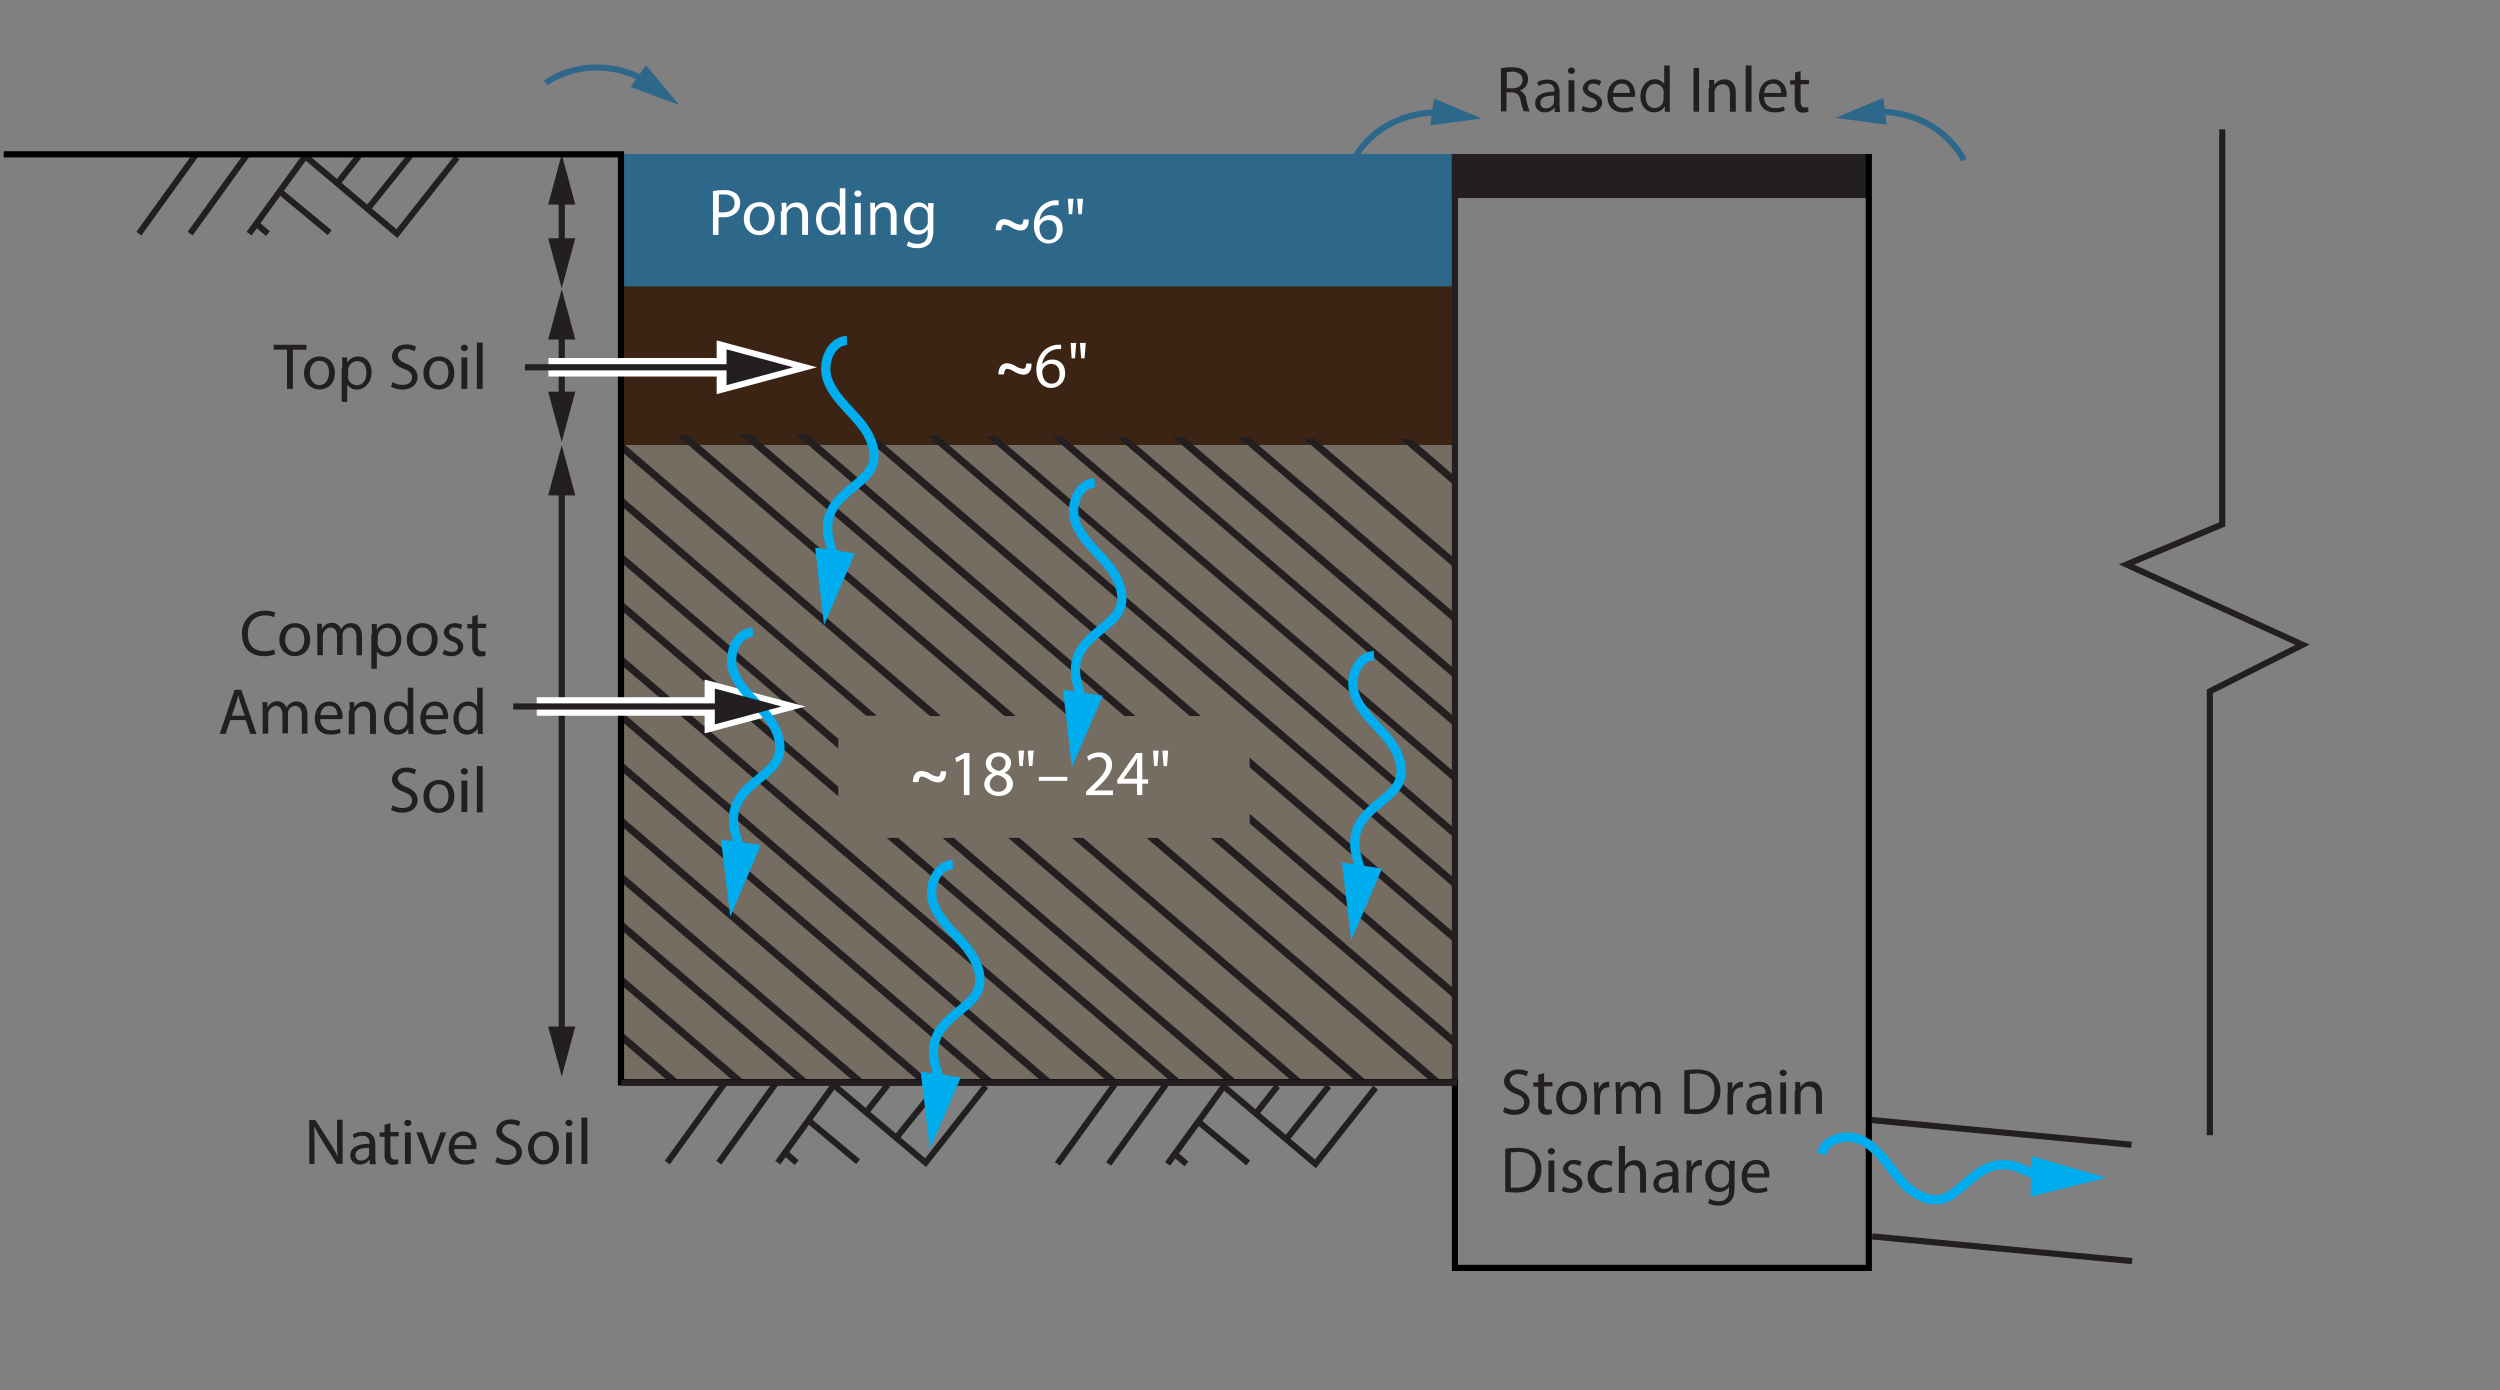 <svg id="Layer_1" data-name="Layer 1" xmlns="http://www.w3.org/2000/svg" viewBox="0 0 810 450.5"><rect x="0" y="0" width="810" height="450.5" fill="#808080" stroke="none"/><defs><style>.cls-1,.cls-7{fill:#fff;}.cls-1{opacity:0;}.cls-2{fill:#726658;opacity:0.75;}.cls-3{fill:#3c2415;}.cls-4{fill:#2d688b;}.cls-5{fill:#231f20;}.cls-10,.cls-11,.cls-6,.cls-8,.cls-9{fill:none;stroke-miterlimit:10;}.cls-6{stroke:#2d688b;}.cls-10,.cls-6,.cls-9{stroke-width:2px;}.cls-8,.cls-9{stroke:#231f20;}.cls-10{stroke:#000;}.cls-11{stroke:#00aeef;stroke-width:3px;}.cls-12{fill:#00aeef;}</style></defs><title>unlined-rain-garden-no-underdrain</title><rect class="cls-1" width="810" height="450.5"/><rect class="cls-2" x="201.6" y="144.2" width="269.8" height="206.57"/><rect class="cls-3" x="201.6" y="92.6" width="269.8" height="51.59"/><rect class="cls-4" x="201.4" y="49.9" width="269.3" height="42.88"/><path class="cls-5" d="M517.4,12.6a19.2,19.2,0,0,1,3.5-.3c2,0,3.2.4,4.1,1.2a3.6,3.6,0,0,1,1.1,2.7,3.7,3.7,0,0,1-2.7,3.6h0a3.6,3.6,0,0,1,2.1,2.9,22.7,22.7,0,0,0,1.1,3.9h-1.9a18.4,18.4,0,0,1-1-3.4c-0.4-2-1.2-2.7-2.9-2.8h-1.7v6.2h-1.8V12.6Zm1.8,6.5h1.9c2,0,3.2-1.1,3.2-2.7s-1.3-2.6-3.3-2.7l-1.8.2v5.2Z" transform="translate(-31 9.5)"/><path class="cls-5" d="M534.7,26.7V25.4h-0.1a3.8,3.8,0,0,1-3.1,1.5,2.9,2.9,0,0,1-3.1-2.9c0-2.5,2.2-3.8,6.2-3.8V20a2.1,2.1,0,0,0-2.3-2.4,5.1,5.1,0,0,0-2.7.8L529,17.2a6.4,6.4,0,0,1,3.4-.9c3.1,0,3.9,2.1,3.9,4.2v3.8a14.4,14.4,0,0,0,.2,2.5h-1.7Zm-0.3-5.2c-2,0-4.3.3-4.3,2.3a1.6,1.6,0,0,0,1.8,1.8,2.5,2.5,0,0,0,2.5-1.7,1.9,1.9,0,0,0,.1-0.6V21.5Z" transform="translate(-31 9.5)"/><path class="cls-5" d="M541.3,13.6a1.2,1.2,0,0,1-2.3,0,1.1,1.1,0,0,1,1.2-1.2A1.1,1.1,0,0,1,541.3,13.6Zm-2.1,13.1V16.5h1.9V26.7h-1.9Z" transform="translate(-31 9.5)"/><path class="cls-5" d="M543.9,24.8a4.9,4.9,0,0,0,2.5.7c1.4,0,2-.7,2-1.5s-0.5-1.4-1.9-1.9-2.7-1.7-2.7-2.9,1.3-3,3.5-3a5.1,5.1,0,0,1,2.5.6l-0.5,1.4a4,4,0,0,0-2.1-.6,1.5,1.5,0,0,0-1.7,1.4c0,0.8.6,1.2,1.9,1.7s2.7,1.6,2.7,3.1-1.4,3.1-3.8,3.1a5.8,5.8,0,0,1-2.9-.7Z" transform="translate(-31 9.5)"/><path class="cls-5" d="M553.6,21.9a3.3,3.3,0,0,0,3.5,3.6,6.7,6.7,0,0,0,2.8-.5l0.3,1.3a8.3,8.3,0,0,1-3.4.6c-3.2,0-5-2.1-5-5.2s1.8-5.5,4.8-5.5,4.2,2.9,4.2,4.8a7,7,0,0,1-.1.9h-7.2Zm5.5-1.3c0-1.2-.5-3-2.6-3s-2.7,1.7-2.9,3H559Z" transform="translate(-31 9.5)"/><path class="cls-5" d="M572,11.7V24.1c0,0.9,0,1.9.1,2.6h-1.7V24.9h0a3.8,3.8,0,0,1-3.5,2c-2.5,0-4.4-2.1-4.4-5.2s2.1-5.5,4.6-5.5a3.4,3.4,0,0,1,3.1,1.6h0V11.7H572Zm-1.9,9a3.3,3.3,0,0,0-.1-0.8,2.7,2.7,0,0,0-2.7-2.2c-1.9,0-3.1,1.7-3.1,4s1,3.8,3,3.8a2.8,2.8,0,0,0,2.7-2.2,3.2,3.2,0,0,0,.1-0.8V20.6Z" transform="translate(-31 9.5)"/><path class="cls-5" d="M581.5,12.5V26.7h-1.8V12.5h1.8Z" transform="translate(-31 9.5)"/><path class="cls-5" d="M584.8,19.2c0-1.1,0-1.9-.1-2.8h1.7v1.7h0a3.8,3.8,0,0,1,3.4-1.9c1.4,0,3.6.8,3.6,4.4v6.1h-1.9V20.8c0-1.7-.6-3-2.4-3a2.6,2.6,0,0,0-2.5,1.9,2.7,2.7,0,0,0-.1.9v6.2h-1.9V19.2Z" transform="translate(-31 9.5)"/><path class="cls-5" d="M596.6,11.7h1.9v15h-1.9v-15Z" transform="translate(-31 9.5)"/><path class="cls-5" d="M602.6,21.9a3.3,3.3,0,0,0,3.5,3.6A6.7,6.7,0,0,0,609,25l0.3,1.3a8.3,8.3,0,0,1-3.4.6c-3.2,0-5-2.1-5-5.2s1.8-5.5,4.8-5.5,4.2,2.9,4.2,4.8a7,7,0,0,1-.1.9h-7.2Zm5.5-1.3c0-1.2-.5-3-2.6-3s-2.7,1.7-2.9,3h5.4Z" transform="translate(-31 9.5)"/><path class="cls-5" d="M614.4,13.5v2.9h2.7v1.4h-2.7v5.5c0,1.3.4,2,1.4,2h1.1v1.4a4.6,4.6,0,0,1-1.7.3,2.6,2.6,0,0,1-2-.8,3.8,3.8,0,0,1-.7-2.7V17.9H611V16.5h1.6V14Z" transform="translate(-31 9.5)"/><path class="cls-5" d="M131.2,367.6V353.4h2l4.6,7.2a40.3,40.3,0,0,1,2.6,4.6h0c-0.2-1.9-.2-3.6-0.2-5.9v-6H142v14.3h-1.9l-4.5-7.2a45.4,45.4,0,0,1-2.7-4.8h-0.1c0.1,1.8.1,3.5,0.1,5.9v6.1h-1.7Z" transform="translate(-31 9.5)"/><path class="cls-5" d="M150.8,367.6v-1.3h-0.1a3.8,3.8,0,0,1-3.1,1.5,2.9,2.9,0,0,1-3.1-2.9c0-2.5,2.2-3.8,6.2-3.8v-0.2a2.1,2.1,0,0,0-2.3-2.4,5.1,5.1,0,0,0-2.7.8l-0.4-1.2a6.4,6.4,0,0,1,3.4-.9c3.1,0,3.9,2.1,3.9,4.2v3.8a14.4,14.4,0,0,0,.2,2.5h-1.7Zm-0.3-5.2c-2,0-4.3.3-4.3,2.3a1.6,1.6,0,0,0,1.8,1.8,2.5,2.5,0,0,0,2.5-1.7,1.9,1.9,0,0,0,.1-0.6v-1.8Z" transform="translate(-31 9.5)"/><path class="cls-5" d="M157.5,354.4v2.9h2.7v1.4h-2.7v5.5c0,1.3.4,2,1.4,2h1.1v1.4a4.6,4.6,0,0,1-1.7.3,2.6,2.6,0,0,1-2-.8,3.8,3.8,0,0,1-.7-2.7v-5.6h-1.6v-1.4h1.6v-2.5Z" transform="translate(-31 9.5)"/><path class="cls-5" d="M164.3,354.5a1.2,1.2,0,0,1-2.3,0,1.1,1.1,0,0,1,1.2-1.2A1.1,1.1,0,0,1,164.3,354.5Zm-2.1,13.1V357.4h1.9v10.2h-1.9Z" transform="translate(-31 9.5)"/><path class="cls-5" d="M167.9,357.4l2,5.8a26.5,26.5,0,0,1,.8,2.6h0.1c0.2-.8.5-1.7,0.9-2.6l2-5.8h1.9l-4,10.2h-1.8l-3.9-10.2h2Z" transform="translate(-31 9.5)"/><path class="cls-5" d="M178.2,362.8a3.3,3.3,0,0,0,3.5,3.6,6.7,6.7,0,0,0,2.8-.5l0.3,1.3a8.3,8.3,0,0,1-3.4.6c-3.2,0-5-2.1-5-5.2s1.8-5.5,4.8-5.5,4.2,2.9,4.2,4.8a7,7,0,0,1-.1.9h-7.2Zm5.5-1.3c0-1.2-.5-3-2.6-3s-2.7,1.7-2.9,3h5.4Z" transform="translate(-31 9.5)"/><path class="cls-5" d="M192,365.4a6.5,6.5,0,0,0,3.3.9c1.9,0,3-1,3-2.4s-0.8-2.1-2.7-2.8-3.8-2-3.8-4,1.8-3.9,4.6-3.9a6.5,6.5,0,0,1,3.2.7l-0.5,1.5a5.7,5.7,0,0,0-2.7-.7c-1.9,0-2.7,1.2-2.7,2.1s0.9,2,2.8,2.8,3.6,2.1,3.6,4.2-1.6,4.1-5,4.1a7.4,7.4,0,0,1-3.6-.9Z" transform="translate(-31 9.5)"/><path class="cls-5" d="M212.1,362.4c0,3.8-2.6,5.4-5.1,5.4s-4.9-2-4.9-5.3,2.2-5.4,5.1-5.4S212.1,359.3,212.1,362.4Zm-8.1.1c0,2.2,1.3,3.9,3.1,3.9s3.1-1.7,3.1-4-0.9-3.9-3.1-3.9S203.9,360.6,203.9,362.5Z" transform="translate(-31 9.5)"/><path class="cls-5" d="M216.5,354.5a1.2,1.2,0,0,1-2.3,0,1.1,1.1,0,0,1,1.2-1.2A1.1,1.1,0,0,1,216.5,354.5Zm-2.1,13.1V357.4h1.9v10.2h-1.9Z" transform="translate(-31 9.5)"/><path class="cls-5" d="M219.4,352.6h1.9v15h-1.9v-15Z" transform="translate(-31 9.5)"/><rect class="cls-5" x="470.4" y="49.9" width="135.1" height="14.27"/><path class="cls-6" d="M667.3,42.4S660,26.4,638.8,26.7" transform="translate(-31 9.5)"/><polygon class="cls-4" points="610.2 31.7 594.6 38.2 611.3 40.4 610.2 31.7"/><path class="cls-6" d="M469.4,42.5s7.3-15.9,28.6-15.6" transform="translate(-31 9.5)"/><polygon class="cls-4" points="463.4 40.6 480.1 38.4 464.6 31.9 463.4 40.6"/><path class="cls-6" d="M207.8,17.4s13.8-10.8,32.5-.8" transform="translate(-31 9.5)"/><polygon class="cls-4" points="204.3 28.2 220.1 34 209.3 21.1 204.3 28.2"/><path class="cls-7" d="M262.1,52.4a21.3,21.3,0,0,1,3.5-.3,5.9,5.9,0,0,1,4,1.2,3.8,3.8,0,0,1,1.2,3,4.2,4.2,0,0,1-1.1,3,5.9,5.9,0,0,1-4.4,1.6h-1.5v5.7h-1.8V52.4Zm1.8,6.9h1.5c2.2,0,3.6-1.1,3.6-3s-1.3-2.8-3.4-2.8h-1.7v5.5Z" transform="translate(-31 9.5)"/><path class="cls-7" d="M282,61.3c0,3.8-2.6,5.4-5.1,5.4s-4.9-2-4.9-5.3,2.2-5.4,5.1-5.4S282,58.2,282,61.3Zm-8.1.1c0,2.2,1.3,3.9,3.1,3.9s3.1-1.7,3.1-4-0.9-3.9-3.1-3.9S273.9,59.5,273.9,61.4Z" transform="translate(-31 9.5)"/><path class="cls-7" d="M284.3,59c0-1.1,0-1.9-.1-2.8h1.6V58h0a3.8,3.8,0,0,1,3.4-1.9c1.4,0,3.6.8,3.6,4.4v6.1h-1.9V60.6c0-1.6-.6-3-2.4-3a2.6,2.6,0,0,0-2.5,1.9,2.7,2.7,0,0,0-.1.9v6.2h-1.9V59Z" transform="translate(-31 9.5)"/><path class="cls-7" d="M304.9,51.5V63.9c0,0.9,0,1.9.1,2.6h-1.7V64.7h0a3.8,3.8,0,0,1-3.5,2c-2.5,0-4.4-2.1-4.4-5.2s2.1-5.5,4.6-5.5a3.4,3.4,0,0,1,3.1,1.6h0V51.5h1.9Zm-1.9,8.9a3.3,3.3,0,0,0-.1-0.8,2.7,2.7,0,0,0-2.7-2.2c-1.9,0-3.1,1.7-3.1,4s1,3.8,3,3.8A2.8,2.8,0,0,0,303,63a3.2,3.2,0,0,0,.1-0.8V60.4Z" transform="translate(-31 9.5)"/><path class="cls-7" d="M310.1,53.4a1.2,1.2,0,0,1-2.3,0,1.1,1.1,0,0,1,1.2-1.2A1.1,1.1,0,0,1,310.1,53.4ZM308,66.5V56.3h1.9V66.5H308Z" transform="translate(-31 9.5)"/><path class="cls-7" d="M313,59c0-1.1,0-1.9-.1-2.8h1.6V58h0a3.8,3.8,0,0,1,3.4-1.9c1.4,0,3.6.8,3.6,4.4v6.1h-1.9V60.6c0-1.6-.6-3-2.4-3a2.6,2.6,0,0,0-2.5,1.9,2.7,2.7,0,0,0-.1.9v6.2H313V59Z" transform="translate(-31 9.5)"/><path class="cls-7" d="M333.5,56.3c0,0.7-.1,1.6-0.1,2.8V65c0,2.3-.5,3.8-1.5,4.7a5.4,5.4,0,0,1-3.7,1.2,6.6,6.6,0,0,1-3.4-.8l0.5-1.4a5.8,5.8,0,0,0,3,.8c1.9,0,3.3-1,3.3-3.6V64.8h0a3.7,3.7,0,0,1-3.3,1.7c-2.5,0-4.4-2.2-4.4-5s2.3-5.4,4.6-5.4a3.4,3.4,0,0,1,3.2,1.8h0V56.3h1.6Zm-1.9,4a2.7,2.7,0,0,0-.1-0.8,2.7,2.7,0,0,0-2.6-2c-1.8,0-3,1.5-3,3.9s1,3.7,3,3.7a2.7,2.7,0,0,0,2.6-1.9,3.2,3.2,0,0,0,.1-1V60.3Z" transform="translate(-31 9.5)"/><path class="cls-5" d="M124,103.8h-4.3v-1.6h10.6v1.6h-4.4v12.7H124V103.8Z" transform="translate(-31 9.5)"/><path class="cls-5" d="M139.5,111.3c0,3.8-2.6,5.4-5.1,5.4s-4.9-2-4.9-5.3,2.2-5.4,5.1-5.4S139.5,108.2,139.5,111.3Zm-8.1.1c0,2.2,1.3,3.9,3.1,3.9s3.1-1.7,3.1-4-0.9-3.9-3.1-3.9S131.4,109.5,131.4,111.4Z" transform="translate(-31 9.5)"/><path class="cls-5" d="M141.9,109.6c0-1.3,0-2.4-.1-3.3h1.7V108h0a4,4,0,0,1,3.6-2c2.5,0,4.3,2.1,4.3,5.2s-2.2,5.5-4.7,5.5a3.6,3.6,0,0,1-3.2-1.6h0v5.6h-1.8V109.6Zm1.8,2.7a4.2,4.2,0,0,0,.1.8,2.9,2.9,0,0,0,2.8,2.2c2,0,3.1-1.6,3.1-4s-1.1-3.8-3-3.8a3,3,0,0,0-2.8,2.3,3,3,0,0,0-.1.8v1.8Z" transform="translate(-31 9.5)"/><path class="cls-5" d="M158.2,114.3a6.5,6.5,0,0,0,3.3.9c1.9,0,3-1,3-2.4s-0.8-2.1-2.7-2.8-3.8-2-3.8-4,1.8-3.9,4.6-3.9a6.5,6.5,0,0,1,3.2.7l-0.5,1.5a5.7,5.7,0,0,0-2.7-.7c-1.9,0-2.7,1.2-2.7,2.1s0.9,2,2.8,2.7,3.6,2.1,3.6,4.2-1.6,4.1-5,4.1a7.4,7.4,0,0,1-3.6-.9Z" transform="translate(-31 9.5)"/><path class="cls-5" d="M178.2,111.3c0,3.8-2.6,5.4-5.1,5.4s-4.9-2-4.9-5.3,2.2-5.4,5.1-5.4S178.2,108.2,178.2,111.3Zm-8.1.1c0,2.2,1.3,3.9,3.1,3.9s3.1-1.7,3.1-4-0.9-3.9-3.1-3.9S170.1,109.5,170.1,111.4Z" transform="translate(-31 9.5)"/><path class="cls-5" d="M182.6,103.4a1.2,1.2,0,0,1-2.3,0,1.1,1.1,0,0,1,1.2-1.2A1.1,1.1,0,0,1,182.6,103.4Zm-2.1,13.1V106.3h1.9v10.2h-1.9Z" transform="translate(-31 9.5)"/><path class="cls-5" d="M185.5,101.5h1.9v15h-1.9v-15Z" transform="translate(-31 9.5)"/><path class="cls-5" d="M120.2,202.4a9.1,9.1,0,0,1-3.8.7c-4,0-7-2.5-7-7.2a7.1,7.1,0,0,1,7.4-7.5,7.6,7.6,0,0,1,3.4.6l-0.4,1.5a6.7,6.7,0,0,0-2.9-.6c-3.3,0-5.6,2.1-5.6,5.9s2,5.7,5.5,5.7a7.4,7.4,0,0,0,3-.6Z" transform="translate(-31 9.5)"/><path class="cls-5" d="M131.5,197.7c0,3.8-2.6,5.4-5.1,5.4s-4.9-2-4.9-5.3,2.2-5.4,5.1-5.4S131.5,194.6,131.5,197.7Zm-8.1.1c0,2.2,1.3,3.9,3.1,3.9s3.1-1.7,3.1-4-0.9-3.9-3.1-3.9S123.4,195.9,123.4,197.8Z" transform="translate(-31 9.5)"/><path class="cls-5" d="M133.8,195.4c0-1.1,0-1.9-.1-2.8h1.6v1.6h0.1a3.5,3.5,0,0,1,3.2-1.9,3,3,0,0,1,2.9,2.1h0a4.2,4.2,0,0,1,1.1-1.3,3.5,3.5,0,0,1,2.3-.7c1.4,0,3.4.9,3.4,4.4v6h-1.8v-5.8c0-2-.7-3.2-2.2-3.2a2.4,2.4,0,0,0-2.2,1.7,3.1,3.1,0,0,0-.1.9v6.3h-1.8v-6.1c0-1.6-.7-2.8-2.1-2.8a2.8,2.8,0,0,0-2.5,2.8v6.2h-1.8v-7.5Z" transform="translate(-31 9.5)"/><path class="cls-5" d="M151.5,196c0-1.3,0-2.4-.1-3.3h1.7v1.8h0a4,4,0,0,1,3.6-2c2.5,0,4.3,2.1,4.3,5.2s-2.2,5.5-4.7,5.5a3.6,3.6,0,0,1-3.2-1.6h0v5.6h-1.8V196Zm1.8,2.7a4.2,4.2,0,0,0,.1.8,2.9,2.9,0,0,0,2.8,2.2c2,0,3.1-1.6,3.1-4s-1.1-3.8-3-3.8a3,3,0,0,0-2.8,2.3,3,3,0,0,0-.1.8v1.8Z" transform="translate(-31 9.5)"/><path class="cls-5" d="M172.8,197.7c0,3.8-2.6,5.4-5.1,5.4s-4.9-2-4.9-5.3,2.2-5.4,5.1-5.4S172.8,194.6,172.8,197.7Zm-8.1.1c0,2.2,1.3,3.9,3.1,3.9s3.1-1.7,3.1-4-0.9-3.9-3.1-3.9S164.7,195.9,164.7,197.8Z" transform="translate(-31 9.5)"/><path class="cls-5" d="M174.9,201a4.9,4.9,0,0,0,2.5.7c1.4,0,2-.7,2-1.5s-0.5-1.4-1.9-1.9-2.7-1.7-2.7-2.9,1.3-3,3.5-3a5.1,5.1,0,0,1,2.5.6l-0.5,1.4a4,4,0,0,0-2.1-.6,1.5,1.5,0,0,0-1.7,1.4c0,0.8.6,1.2,1.9,1.7s2.7,1.6,2.7,3.1-1.4,3.1-3.8,3.1a5.8,5.8,0,0,1-2.9-.7Z" transform="translate(-31 9.5)"/><path class="cls-5" d="M185.8,189.7v2.9h2.7v1.4h-2.7v5.5c0,1.3.4,2,1.4,2h1.1v1.4a4.5,4.5,0,0,1-1.6.3,2.6,2.6,0,0,1-2-.8,3.8,3.8,0,0,1-.7-2.7v-5.6h-1.6v-1.4h1.6v-2.5Z" transform="translate(-31 9.5)"/><path class="cls-5" d="M105.6,223.8l-1.5,4.5h-1.9L107,214h2.2l4.9,14.3h-2l-1.5-4.5h-5.1Zm4.7-1.4-1.4-4.1c-0.3-.9-0.5-1.8-0.7-2.6h0c-0.2.8-.4,1.7-0.7,2.6l-1.4,4.1h4.3Z" transform="translate(-31 9.5)"/><path class="cls-5" d="M116.1,220.8c0-1.1,0-1.9-.1-2.8h1.6v1.6h0.1a3.5,3.5,0,0,1,3.2-1.9,3,3,0,0,1,2.9,2.1h0a4.2,4.2,0,0,1,1.1-1.3,3.5,3.5,0,0,1,2.3-.7c1.4,0,3.4.9,3.4,4.4v6h-1.8v-5.8c0-2-.7-3.2-2.2-3.2a2.4,2.4,0,0,0-2.2,1.7,3.1,3.1,0,0,0-.1.9v6.3h-1.8v-6.1c0-1.6-.7-2.8-2.1-2.8a2.8,2.8,0,0,0-2.5,2.8v6.2h-1.8v-7.5Z" transform="translate(-31 9.5)"/><path class="cls-5" d="M134.8,223.5a3.3,3.3,0,0,0,3.5,3.6,6.7,6.7,0,0,0,2.8-.5l0.3,1.3a8.3,8.3,0,0,1-3.4.6c-3.2,0-5-2.1-5-5.2s1.8-5.5,4.8-5.5,4.2,2.9,4.2,4.8a6.9,6.9,0,0,1-.1.9h-7.2Zm5.5-1.3c0-1.2-.5-3-2.6-3s-2.7,1.7-2.9,3h5.4Z" transform="translate(-31 9.5)"/><path class="cls-5" d="M144.3,220.8c0-1.1,0-1.9-.1-2.8h1.6v1.7h0a3.8,3.8,0,0,1,3.4-1.9c1.4,0,3.6.8,3.6,4.4v6.1h-1.9v-5.9c0-1.6-.6-3-2.4-3a2.6,2.6,0,0,0-2.5,1.9,2.7,2.7,0,0,0-.1.9v6.2h-1.9v-7.5Z" transform="translate(-31 9.5)"/><path class="cls-5" d="M164.9,213.3v12.4c0,0.9,0,1.9.1,2.6h-1.7v-1.8h0a3.8,3.8,0,0,1-3.5,2c-2.5,0-4.4-2.1-4.4-5.2s2.1-5.5,4.6-5.5a3.4,3.4,0,0,1,3.1,1.6h0v-6.1h1.9Zm-1.9,8.9a3.3,3.3,0,0,0-.1-0.8,2.7,2.7,0,0,0-2.7-2.2c-1.9,0-3.1,1.7-3.1,4s1,3.8,3,3.8a2.8,2.8,0,0,0,2.7-2.2,3.2,3.2,0,0,0,.1-0.8v-1.8Z" transform="translate(-31 9.5)"/><path class="cls-5" d="M169,223.5a3.3,3.3,0,0,0,3.5,3.6,6.7,6.7,0,0,0,2.8-.5l0.3,1.3a8.3,8.3,0,0,1-3.4.6c-3.2,0-5-2.1-5-5.2s1.8-5.5,4.8-5.5,4.2,2.9,4.2,4.8a6.9,6.9,0,0,1-.1.9H169Zm5.5-1.3c0-1.2-.5-3-2.6-3s-2.7,1.7-2.9,3h5.4Z" transform="translate(-31 9.5)"/><path class="cls-5" d="M187.4,213.3v12.4c0,0.9,0,1.9.1,2.6h-1.7v-1.8h0a3.8,3.8,0,0,1-3.5,2c-2.5,0-4.4-2.1-4.4-5.2s2.1-5.5,4.6-5.5a3.4,3.4,0,0,1,3.1,1.6h0v-6.1h1.9Zm-1.9,8.9a3.3,3.3,0,0,0-.1-0.8,2.7,2.7,0,0,0-2.7-2.2c-1.9,0-3.1,1.7-3.1,4s1,3.8,3,3.8a2.8,2.8,0,0,0,2.7-2.2,3.2,3.2,0,0,0,.1-0.8v-1.8Z" transform="translate(-31 9.5)"/><path class="cls-5" d="M158.2,251.4a6.5,6.5,0,0,0,3.3.9c1.9,0,3-1,3-2.4s-0.8-2.1-2.7-2.8-3.8-2-3.8-4,1.8-3.9,4.6-3.9a6.5,6.5,0,0,1,3.2.7l-0.5,1.5a5.7,5.7,0,0,0-2.7-.7c-1.9,0-2.7,1.2-2.7,2.1s0.9,2,2.8,2.7,3.6,2.1,3.6,4.2-1.6,4.1-5,4.1a7.4,7.4,0,0,1-3.6-.9Z" transform="translate(-31 9.5)"/><path class="cls-5" d="M178.2,248.5c0,3.8-2.6,5.4-5.1,5.4s-4.9-2-4.9-5.3,2.2-5.4,5.1-5.4S178.2,245.3,178.2,248.5Zm-8.1.1c0,2.2,1.3,3.9,3.1,3.9s3.1-1.7,3.1-4-0.9-3.9-3.1-3.9S170.1,246.6,170.1,248.6Z" transform="translate(-31 9.5)"/><path class="cls-5" d="M182.6,240.6a1.2,1.2,0,0,1-2.3,0,1.1,1.1,0,0,1,1.2-1.2A1.1,1.1,0,0,1,182.6,240.6Zm-2.1,13.1V243.4h1.9v10.2h-1.9Z" transform="translate(-31 9.5)"/><path class="cls-5" d="M185.5,238.7h1.9v15h-1.9v-15Z" transform="translate(-31 9.5)"/><path class="cls-7" d="M353.6,65.1c0-2.5,1.2-3.6,2.8-3.6a6,6,0,0,1,2.9,1,5.6,5.6,0,0,0,2.3.8c0.6,0,.9-0.5,1-1.7h1.7c0.1,2.7-1.2,3.6-2.6,3.6a6.5,6.5,0,0,1-3-1,5.6,5.6,0,0,0-2.2-.9c-0.6,0-1,.4-1.1,1.8h-1.7Z" transform="translate(-31 9.5)"/><path class="cls-7" d="M373.9,57h-1.4a5.5,5.5,0,0,0-4.7,4.8h0.1a4.1,4.1,0,0,1,3.3-1.6c2.4,0,4.1,1.7,4.1,4.4a4.6,4.6,0,0,1-4.5,4.8c-2.9,0-4.8-2.3-4.8-5.8a8.6,8.6,0,0,1,2.3-6.2,7.4,7.4,0,0,1,4.4-2h1.3V57Zm-0.5,7.9c0-2-1.1-3.1-2.8-3.1a3,3,0,0,0-2.6,1.7,1.6,1.6,0,0,0-.2.8c0,2.2,1.1,3.9,3,3.9S373.4,66.8,373.4,64.8Z" transform="translate(-31 9.5)"/><path class="cls-7" d="M378.8,54.9l-0.4,5h-1.1l-0.3-5h1.8Zm3.1,0-0.4,5h-1.1l-0.4-5H382Z" transform="translate(-31 9.5)"/><path class="cls-7" d="M354.5,111.8c0-2.5,1.2-3.6,2.8-3.6a6,6,0,0,1,2.9,1,5.6,5.6,0,0,0,2.3.8c0.6,0,.9-0.5,1-1.7h1.7c0.1,2.7-1.2,3.6-2.6,3.6a6.5,6.5,0,0,1-3-1,5.6,5.6,0,0,0-2.2-.9c-0.6,0-1,.4-1.1,1.8h-1.7Z" transform="translate(-31 9.5)"/><path class="cls-7" d="M374.8,103.6h-1.4a5.5,5.5,0,0,0-4.7,4.8h0.1A4.1,4.1,0,0,1,372,107c2.4,0,4.1,1.7,4.1,4.4a4.6,4.6,0,0,1-4.5,4.8c-2.9,0-4.8-2.3-4.8-5.8a8.6,8.6,0,0,1,2.3-6.2,7.4,7.4,0,0,1,4.4-2h1.3v1.5Zm-0.5,7.9c0-2-1.1-3.1-2.8-3.1a3,3,0,0,0-2.6,1.7,1.6,1.6,0,0,0-.2.8c0,2.2,1.1,3.9,3,3.9S374.3,113.5,374.3,111.5Z" transform="translate(-31 9.5)"/><path class="cls-7" d="M379.7,101.6l-0.4,5h-1.1l-0.3-5h1.8Zm3.1,0-0.4,5h-1.1l-0.4-5h1.8Z" transform="translate(-31 9.5)"/><line class="cls-8" x1="200.9" y1="350.1" x2="471.1" y2="350.1"/><line class="cls-9" x1="63.6" y1="49.9" x2="45" y2="75.7"/><line class="cls-9" x1="80.2" y1="49.9" x2="61.6" y2="75.7"/><line class="cls-9" x1="99.4" y1="49.9" x2="80.7" y2="75.7"/><line class="cls-9" x1="116.3" y1="50.5" x2="109.3" y2="59.4"/><line class="cls-9" x1="132.9" y1="50.5" x2="119.2" y2="67.6"/><polyline class="cls-9" points="99 50.7 128.6 75.7 148.1 51"/><line class="cls-9" x1="90.5" y1="61.9" x2="106.8" y2="75.4"/><line class="cls-9" x1="82.8" y1="72.3" x2="86.8" y2="75.7"/><line class="cls-9" x1="234.9" y1="350.8" x2="216.2" y2="376.7"/><line class="cls-9" x1="251.5" y1="350.8" x2="232.9" y2="376.7"/><line class="cls-9" x1="270.7" y1="350.8" x2="252" y2="376.7"/><line class="cls-9" x1="287.6" y1="351.5" x2="280.6" y2="360.4"/><line class="cls-9" x1="304.2" y1="351.5" x2="290.5" y2="368.5"/><polyline class="cls-9" points="270.3 351.7 299.9 376.7 319.4 351.9"/><line class="cls-9" x1="261.8" y1="362.9" x2="278" y2="376.4"/><line class="cls-9" x1="254.1" y1="373.2" x2="258.1" y2="376.7"/><line class="cls-9" x1="361.2" y1="351.3" x2="342.6" y2="377.1"/><line class="cls-9" x1="377.8" y1="351.3" x2="359.2" y2="377.1"/><line class="cls-9" x1="397" y1="351.3" x2="378.3" y2="377.1"/><line class="cls-9" x1="413.9" y1="351.9" x2="406.9" y2="360.8"/><line class="cls-9" x1="430.5" y1="351.9" x2="416.8" y2="369"/><polyline class="cls-9" points="396.6 352.1 426.2 377.1 445.7 352.4"/><line class="cls-9" x1="388.1" y1="363.3" x2="404.4" y2="376.8"/><line class="cls-9" x1="380.4" y1="373.7" x2="384.4" y2="377.1"/><polyline class="cls-9" points="720 41.9 720 169.9 689 182.9 746 208.9 716 224 716 367.8"/><line class="cls-9" x1="182" y1="157.5" x2="182" y2="335.5"/><polygon class="cls-5" points="177.6 160.5 182 144.2 186.4 160.5 177.6 160.5"/><polygon class="cls-5" points="177.6 332.6 182 348.8 186.4 332.6 177.6 332.6"/><line class="cls-9" x1="182" y1="63.3" x2="182" y2="80.2"/><polygon class="cls-5" points="177.6 66.3 182 50 186.4 66.3 177.6 66.3"/><polygon class="cls-5" points="177.6 77.2 182 93.4 186.4 77.2 177.6 77.2"/><line class="cls-9" x1="182" y1="107" x2="182" y2="129.9"/><polygon class="cls-5" points="177.6 110 182 93.7 186.4 110 177.6 110"/><polygon class="cls-5" points="177.6 126.9 182 143.2 186.4 126.9 177.6 126.9"/><path class="cls-5" d="M233.1,292.5l56.2,48.2h3.6l-59.8-51.3v3.1Zm0,36,14.3,12.2H251l-17.9-15.3v3.1Zm0-18.2,35.5,30.4h3.6l-39.1-33.5v3.1Zm69.5-64.9-69.5-59.6v3.1l69.5,59.6v-3.1ZM233.1,277l74.3,63.7H311l-77.9-66.8V277Zm0-52.2L368.2,340.6h3.6l-138.8-119v3.1Zm0,34,95.5,81.9h3.6l-99.1-85v3.1Zm0-17.8,116.2,99.6h3.6L233.1,237.9V241Zm127-18.5L253.7,131.3l-3.3.3,106.1,90.9h3.6Zm38.8,0L292.5,131.2h-3.7l106.5,91.3h3.6Zm21.2,0L313.9,131.4h-3.7l106.3,91.1h3.6Zm-39.3,0L274.2,131.1h-3.7l106.6,91.4h3.6Zm-78.2,7.4-69.5-59.6v3.1l69.5,59.6v-3.1Zm12.6-7.4L233.1,152v3.1l78.5,67.3h3.6Zm20.7,0L233.1,134.3v3.1l99.2,85.1h3.6ZM233.1,206.6l156.4,134h3.6l-160-137.1v3.1Zm220.1-74.1,48.9,41.9v-3.1l-45.3-38.8h-3.7Zm-81.5-.7L502.1,243.7v-3.1L375.3,131.9h-3.7Zm-21.4-.2L502.1,261.9v-3.1l-148.2-127h-3.7Zm42.3,0.3,109.5,93.9v-3.1L396.2,132.1h-3.7Zm39.7,0.3,69.8,59.9v-3.1l-66.2-56.7h-3.7Zm56,0.5h-3.7l17.5,15v-3.1Zm-77.4-.6,91.3,78.2v-3.1l-87.6-75.1h-3.7Zm-79.7-.6L502.1,278.1V275L334.8,131.6h-3.7ZM435.9,257.3L502.1,314v-3.1l-66.2-56.7v3.1ZM378.4,262l91.8,78.7h3.6L382,262h-3.6Zm-20.7,0,91.8,78.7h3.6L361.3,262h-3.6Zm78.3-22.8,66.2,56.7v-3.1L435.9,236v3.1ZM336.4,262l91.8,78.7h3.6L340.1,262h-3.6Zm66.1,0,91.8,78.7h3.6L406.1,262h-3.6Zm-84.2,0,91.8,78.7h3.6L322,262h-3.6Zm104.9,0,78.9,67.6v-3.1L426.9,262h-3.6Z" transform="translate(-31 9.5)"/><path class="cls-7" d="M326.8,243.9c0-2.5,1.2-3.6,2.8-3.6a6,6,0,0,1,2.9,1,5.6,5.6,0,0,0,2.3.8c0.6,0,.9-0.5,1-1.7h1.7c0.1,2.7-1.2,3.6-2.6,3.6a6.5,6.5,0,0,1-3-1,5.6,5.6,0,0,0-2.2-.9c-0.6,0-1,.4-1.1,1.8h-1.7Z" transform="translate(-31 9.5)"/><path class="cls-7" d="M343.3,236.2h0l-2.4,1.3-0.4-1.4,3-1.6h1.6v13.6h-1.8V236.2Z" transform="translate(-31 9.5)"/><path class="cls-7" d="M349.9,244.7a3.9,3.9,0,0,1,2.7-3.7h0a3.4,3.4,0,0,1-2.2-3.1c0-2.2,1.8-3.6,4.2-3.6s4,1.7,4,3.4a3.5,3.5,0,0,1-2.2,3.2h0a3.8,3.8,0,0,1,2.8,3.5c0,2.4-2,4-4.6,4S349.9,246.6,349.9,244.7Zm7.3-.1c0-1.7-1.2-2.5-3-3a3,3,0,0,0-2.5,2.8,2.5,2.5,0,0,0,2.7,2.6A2.5,2.5,0,0,0,357.2,244.6Zm-5.1-6.8c0,1.4,1,2.1,2.6,2.5a2.7,2.7,0,0,0,2.1-2.5,2.1,2.1,0,0,0-2.3-2.2A2.2,2.2,0,0,0,352.2,237.7Z" transform="translate(-31 9.5)"/><path class="cls-7" d="M362.8,233.7l-0.4,5h-1.1l-0.3-5h1.8Zm3.1,0-0.4,5h-1.1l-0.4-5h1.8Z" transform="translate(-31 9.5)"/><path class="cls-7" d="M376.8,242.2v1.3h-9.2v-1.3h9.2Z" transform="translate(-31 9.5)"/><path class="cls-7" d="M382.9,248.1V247l1.4-1.4c3.5-3.3,5.1-5.1,5.1-7.1a2.4,2.4,0,0,0-2.7-2.7,4.6,4.6,0,0,0-2.9,1.2l-0.6-1.3a6,6,0,0,1,3.9-1.4,3.8,3.8,0,0,1,4.2,4c0,2.5-1.8,4.6-4.7,7.3l-1.1,1h6.1v1.5h-8.7Z" transform="translate(-31 9.5)"/><path class="cls-7" d="M399.4,248.1v-3.7H393v-1.2l6.1-8.7h2V243H403v1.4h-1.9v3.7h-1.7Zm0-5.2v-4.6c0-.7,0-1.4.1-2.1h-0.1l-1.1,2-3.3,4.6h4.5Z" transform="translate(-31 9.5)"/><path class="cls-7" d="M406.4,233.7l-0.4,5h-1.1l-0.3-5h1.8Zm3.1,0-0.4,5H408l-0.4-5h1.8Z" transform="translate(-31 9.5)"/><line class="cls-9" x1="471.4" y1="49.9" x2="471.4" y2="350.6"/><polyline class="cls-10" points="605.5 49.9 605.5 347.7 605.5 410.8 471.4 410.8 471.4 350.7 201.2 350.7 201.2 50 1.2 50"/><line class="cls-9" x1="201.3" y1="350.8" x2="472.1" y2="350.8"/><path class="cls-5" d="M518.5,349.2a6.5,6.5,0,0,0,3.3.9c1.9,0,3-1,3-2.4s-0.8-2.1-2.7-2.8-3.8-2-3.8-4,1.8-3.9,4.6-3.9a6.5,6.5,0,0,1,3.2.7l-0.5,1.5a5.7,5.7,0,0,0-2.7-.7c-1.9,0-2.7,1.2-2.7,2.1s0.9,2,2.8,2.8,3.6,2.1,3.6,4.2-1.6,4.1-5,4.1a7.4,7.4,0,0,1-3.6-.9Z" transform="translate(-31 9.5)"/><path class="cls-5" d="M531.3,338.2v2.9H534v1.4h-2.7v5.5c0,1.3.4,2,1.4,2h1.1v1.4a4.6,4.6,0,0,1-1.7.3,2.6,2.6,0,0,1-2-.8,3.8,3.8,0,0,1-.7-2.7v-5.6h-1.6v-1.4h1.6v-2.5Z" transform="translate(-31 9.5)"/><path class="cls-5" d="M545.2,346.2c0,3.8-2.6,5.4-5.1,5.4s-4.9-2-4.9-5.3,2.2-5.4,5.1-5.4S545.2,343.1,545.2,346.2Zm-8.1.1c0,2.2,1.3,3.9,3.1,3.9s3.1-1.7,3.1-4-0.9-3.9-3.1-3.9S537.1,344.4,537.1,346.3Z" transform="translate(-31 9.5)"/><path class="cls-5" d="M547.5,344.4c0-1.2,0-2.2-.1-3.2h1.6v2h0.1a3.1,3.1,0,0,1,2.8-2.2h0.5v1.8H552a2.6,2.6,0,0,0-2.5,2.4,5.3,5.3,0,0,0-.1.9v5.5h-1.8v-7Z" transform="translate(-31 9.5)"/><path class="cls-5" d="M554.5,343.9c0-1.1,0-1.9-.1-2.8h1.6v1.7h0.1a3.5,3.5,0,0,1,3.2-1.9,3,3,0,0,1,2.9,2.1h0a4.2,4.2,0,0,1,1.1-1.3,3.5,3.5,0,0,1,2.3-.7c1.4,0,3.4.9,3.4,4.4v6h-1.8v-5.8c0-2-.7-3.2-2.2-3.2a2.4,2.4,0,0,0-2.2,1.7,3.1,3.1,0,0,0-.1.9v6.3H561v-6.1c0-1.6-.7-2.8-2.1-2.8a2.8,2.8,0,0,0-2.5,2.8v6.2h-1.8v-7.5Z" transform="translate(-31 9.5)"/><path class="cls-5" d="M576.7,337.3a26.4,26.4,0,0,1,3.9-.3c2.6,0,4.5.6,5.8,1.8a6.6,6.6,0,0,1,2,5.1,7.5,7.5,0,0,1-2.1,5.5c-1.3,1.3-3.5,2.1-6.3,2.1l-3.3-.2v-14Zm1.8,12.6h1.9c3.9,0,6.1-2.2,6.1-6.1s-1.9-5.5-5.8-5.5l-2.2.2v11.3Z" transform="translate(-31 9.5)"/><path class="cls-5" d="M590.8,344.4c0-1.2,0-2.2-.1-3.2h1.6v2h0.1a3.1,3.1,0,0,1,2.8-2.2h0.5v1.8h-0.6a2.6,2.6,0,0,0-2.5,2.4,5.3,5.3,0,0,0-.1.9v5.5h-1.8v-7Z" transform="translate(-31 9.5)"/><path class="cls-5" d="M603.3,351.4v-1.3H603a3.8,3.8,0,0,1-3.1,1.5,2.9,2.9,0,0,1-3.1-2.9c0-2.5,2.2-3.8,6.2-3.8v-0.2a2.1,2.1,0,0,0-2.3-2.4,5.1,5.1,0,0,0-2.7.8l-0.4-1.2a6.4,6.4,0,0,1,3.4-.9c3.1,0,3.9,2.1,3.9,4.2v3.8a14.4,14.4,0,0,0,.2,2.5h-1.7Zm-0.3-5.2c-2,0-4.3.3-4.3,2.3a1.6,1.6,0,0,0,1.8,1.8,2.5,2.5,0,0,0,2.5-1.7,1.9,1.9,0,0,0,.1-0.6v-1.8Z" transform="translate(-31 9.5)"/><path class="cls-5" d="M609.9,338.3a1.2,1.2,0,0,1-2.3,0,1.1,1.1,0,0,1,1.2-1.2A1.1,1.1,0,0,1,609.9,338.3Zm-2.1,13.1V341.2h1.9v10.2h-1.9Z" transform="translate(-31 9.5)"/><path class="cls-5" d="M612.7,343.9c0-1.1,0-1.9-.1-2.8h1.7v1.7h0a3.8,3.8,0,0,1,3.4-1.9c1.4,0,3.6.8,3.6,4.4v6.1h-1.9v-5.9c0-1.7-.6-3-2.4-3a2.6,2.6,0,0,0-2.5,1.9,2.7,2.7,0,0,0-.1.9v6.2h-1.9v-7.5Z" transform="translate(-31 9.5)"/><path class="cls-5" d="M518.7,362.7a26.4,26.4,0,0,1,3.9-.3c2.6,0,4.5.6,5.8,1.8a6.6,6.6,0,0,1,2,5.1,7.5,7.5,0,0,1-2.1,5.5c-1.3,1.3-3.5,2.1-6.3,2.1l-3.3-.2v-14Zm1.8,12.6h1.9c3.9,0,6.1-2.2,6.1-6.1s-1.9-5.5-5.8-5.5l-2.2.2v11.3Z" transform="translate(-31 9.5)"/><path class="cls-5" d="M534.8,363.7a1.2,1.2,0,0,1-2.3,0,1.1,1.1,0,0,1,1.2-1.2A1.1,1.1,0,0,1,534.8,363.7Zm-2.1,13.1V366.5h1.9v10.2h-1.9Z" transform="translate(-31 9.5)"/><path class="cls-5" d="M537.5,374.9a4.9,4.9,0,0,0,2.5.7c1.4,0,2-.7,2-1.5s-0.5-1.4-1.9-1.9-2.7-1.7-2.7-2.9,1.3-3,3.5-3a5.1,5.1,0,0,1,2.5.6l-0.5,1.4a4,4,0,0,0-2.1-.6,1.5,1.5,0,0,0-1.7,1.4c0,0.8.6,1.2,1.9,1.7s2.7,1.6,2.7,3.1-1.4,3.1-3.8,3.1a5.8,5.8,0,0,1-2.9-.7Z" transform="translate(-31 9.5)"/><path class="cls-5" d="M553.4,376.4a6.9,6.9,0,0,1-2.9.6,4.9,4.9,0,0,1-5.1-5.2,5.2,5.2,0,0,1,5.5-5.4,6.2,6.2,0,0,1,2.6.5l-0.4,1.4a4.3,4.3,0,0,0-2.2-.5,3.9,3.9,0,0,0-.1,7.7,5.3,5.3,0,0,0,2.3-.5Z" transform="translate(-31 9.5)"/><path class="cls-5" d="M555.6,361.8h1.9v6.4h0a3.5,3.5,0,0,1,1.3-1.3,3.8,3.8,0,0,1,1.9-.5c1.4,0,3.6.8,3.6,4.4v6.1h-1.9v-5.9c0-1.7-.6-3-2.4-3a2.7,2.7,0,0,0-2.5,1.9,2.3,2.3,0,0,0-.1.9v6.2h-1.9v-15Z" transform="translate(-31 9.5)"/><path class="cls-5" d="M573,376.8v-1.3h-0.1a3.8,3.8,0,0,1-3.1,1.5,2.9,2.9,0,0,1-3.1-2.9c0-2.5,2.2-3.8,6.2-3.8v-0.2a2.1,2.1,0,0,0-2.3-2.4,5.1,5.1,0,0,0-2.7.8l-0.4-1.2a6.4,6.4,0,0,1,3.4-.9c3.1,0,3.9,2.1,3.9,4.2v3.8a14.4,14.4,0,0,0,.2,2.5H573Zm-0.3-5.2c-2,0-4.3.3-4.3,2.3a1.6,1.6,0,0,0,1.8,1.8,2.5,2.5,0,0,0,2.5-1.7,1.9,1.9,0,0,0,.1-0.6v-1.8Z" transform="translate(-31 9.5)"/><path class="cls-5" d="M577.5,369.7c0-1.2,0-2.2-.1-3.2h1.6v2h0.1a3.1,3.1,0,0,1,2.8-2.2h0.5v1.8h-0.6a2.6,2.6,0,0,0-2.5,2.4,5.3,5.3,0,0,0-.1.9v5.5h-1.8v-7Z" transform="translate(-31 9.5)"/><path class="cls-5" d="M593.1,366.5c0,0.7-.1,1.6-0.1,2.8v5.9c0,2.3-.5,3.8-1.5,4.7a5.4,5.4,0,0,1-3.7,1.2,6.6,6.6,0,0,1-3.4-.8l0.5-1.4a5.8,5.8,0,0,0,3,.8c1.9,0,3.3-1,3.3-3.6V375h0a3.7,3.7,0,0,1-3.3,1.7c-2.5,0-4.4-2.2-4.4-5s2.3-5.4,4.6-5.4a3.4,3.4,0,0,1,3.2,1.8h0v-1.5h1.6Zm-1.9,4a2.7,2.7,0,0,0-2.7-2.8c-1.8,0-3,1.5-3,3.9s1,3.7,3,3.7a2.7,2.7,0,0,0,2.6-1.9,3.2,3.2,0,0,0,.1-1v-1.8Z" transform="translate(-31 9.5)"/><path class="cls-5" d="M597.1,372a3.3,3.3,0,0,0,3.5,3.6,6.7,6.7,0,0,0,2.8-.5l0.3,1.3a8.3,8.3,0,0,1-3.4.6c-3.2,0-5-2.1-5-5.2s1.8-5.5,4.8-5.5,4.2,2.9,4.2,4.8a7,7,0,0,1-.1.9h-7.2Zm5.5-1.3c0-1.2-.5-3-2.6-3s-2.7,1.7-2.9,3h5.4Z" transform="translate(-31 9.5)"/><line class="cls-9" x1="606.4" y1="362.9" x2="690.6" y2="370.9"/><line class="cls-9" x1="606.6" y1="400.6" x2="690.8" y2="408.6"/><rect class="cls-7" x="177.7" y="116" width="60.4" height="6"/><polygon class="cls-7" points="232.2 110.3 264.7 119 232.2 127.7 232.2 110.3"/><line class="cls-9" x1="239.3" y1="119" x2="170.1" y2="119"/><polygon class="cls-5" points="235.4 113.2 257 119 235.4 124.8 235.4 113.2"/><rect class="cls-7" x="173.9" y="225.9" width="60.4" height="6"/><polygon class="cls-7" points="228.3 220.2 260.9 228.9 228.3 237.6 228.3 220.2"/><path class="cls-11" d="M305.4,100.8c-5.4.3-8.1,7.4-6.3,12.6s6.1,8.9,9.7,13,6.6,9.6,4.9,14.8-10.6,8.8-13.4,15,0.2,11.3,1.6,17.2" transform="translate(-31 9.5)"/><polygon class="cls-12" points="264.1 177.4 267 202.5 277 179.3 264.1 177.4"/><path class="cls-11" d="M274.9,195.3c-5.4.3-8.1,7.4-6.3,12.6s6.1,8.9,9.7,13,6.6,9.6,4.9,14.8-10.6,8.8-13.4,15,0.2,11.3,1.6,17.2" transform="translate(-31 9.5)"/><polygon class="cls-12" points="233.6 272 236.6 297 246.5 273.8 233.6 272"/><path class="cls-11" d="M339.7,270.6c-5.4.3-8.1,7.4-6.3,12.6s6.1,8.9,9.7,13,6.6,9.6,4.9,14.8-10.6,8.8-13.4,15,0.2,11.3,1.6,17.2" transform="translate(-31 9.5)"/><polygon class="cls-12" points="298.3 347.2 301.3 372.3 311.3 349.1 298.3 347.2"/><path class="cls-11" d="M476.2,202.9c-5.4.3-8.1,7.4-6.3,12.6s6.1,8.9,9.7,13,6.6,9.6,4.9,14.8-10.6,8.8-13.4,15,0.2,11.3,1.6,17.2" transform="translate(-31 9.5)"/><polygon class="cls-12" points="434.8 279.5 437.8 304.6 447.8 281.4 434.8 279.5"/><path class="cls-11" d="M621.2,364.4c1.2-5.3,8.6-6.8,13.5-4.2s7.8,7.5,11.2,11.7,8.4,8.1,13.8,7.2,10.4-9.1,17-10.8,11.2,2,16.8,4.3" transform="translate(-31 9.5)"/><polygon class="cls-12" points="657.9 387.7 682.4 381.6 658.2 374.6 657.9 387.7"/><path class="cls-11" d="M385.7,146.9c-5.4.3-8.1,7.4-6.3,12.6s6.1,8.9,9.7,13,6.6,9.6,4.9,14.8-10.6,8.8-13.4,15,0.2,11.3,1.6,17.2" transform="translate(-31 9.5)"/><polygon class="cls-12" points="344.4 223.5 347.3 248.6 357.3 225.4 344.4 223.5"/><line class="cls-9" x1="235.5" y1="228.9" x2="166.3" y2="228.9"/><polygon class="cls-5" points="231.6 223.1 253.2 228.9 231.6 234.7 231.6 223.1"/></svg>